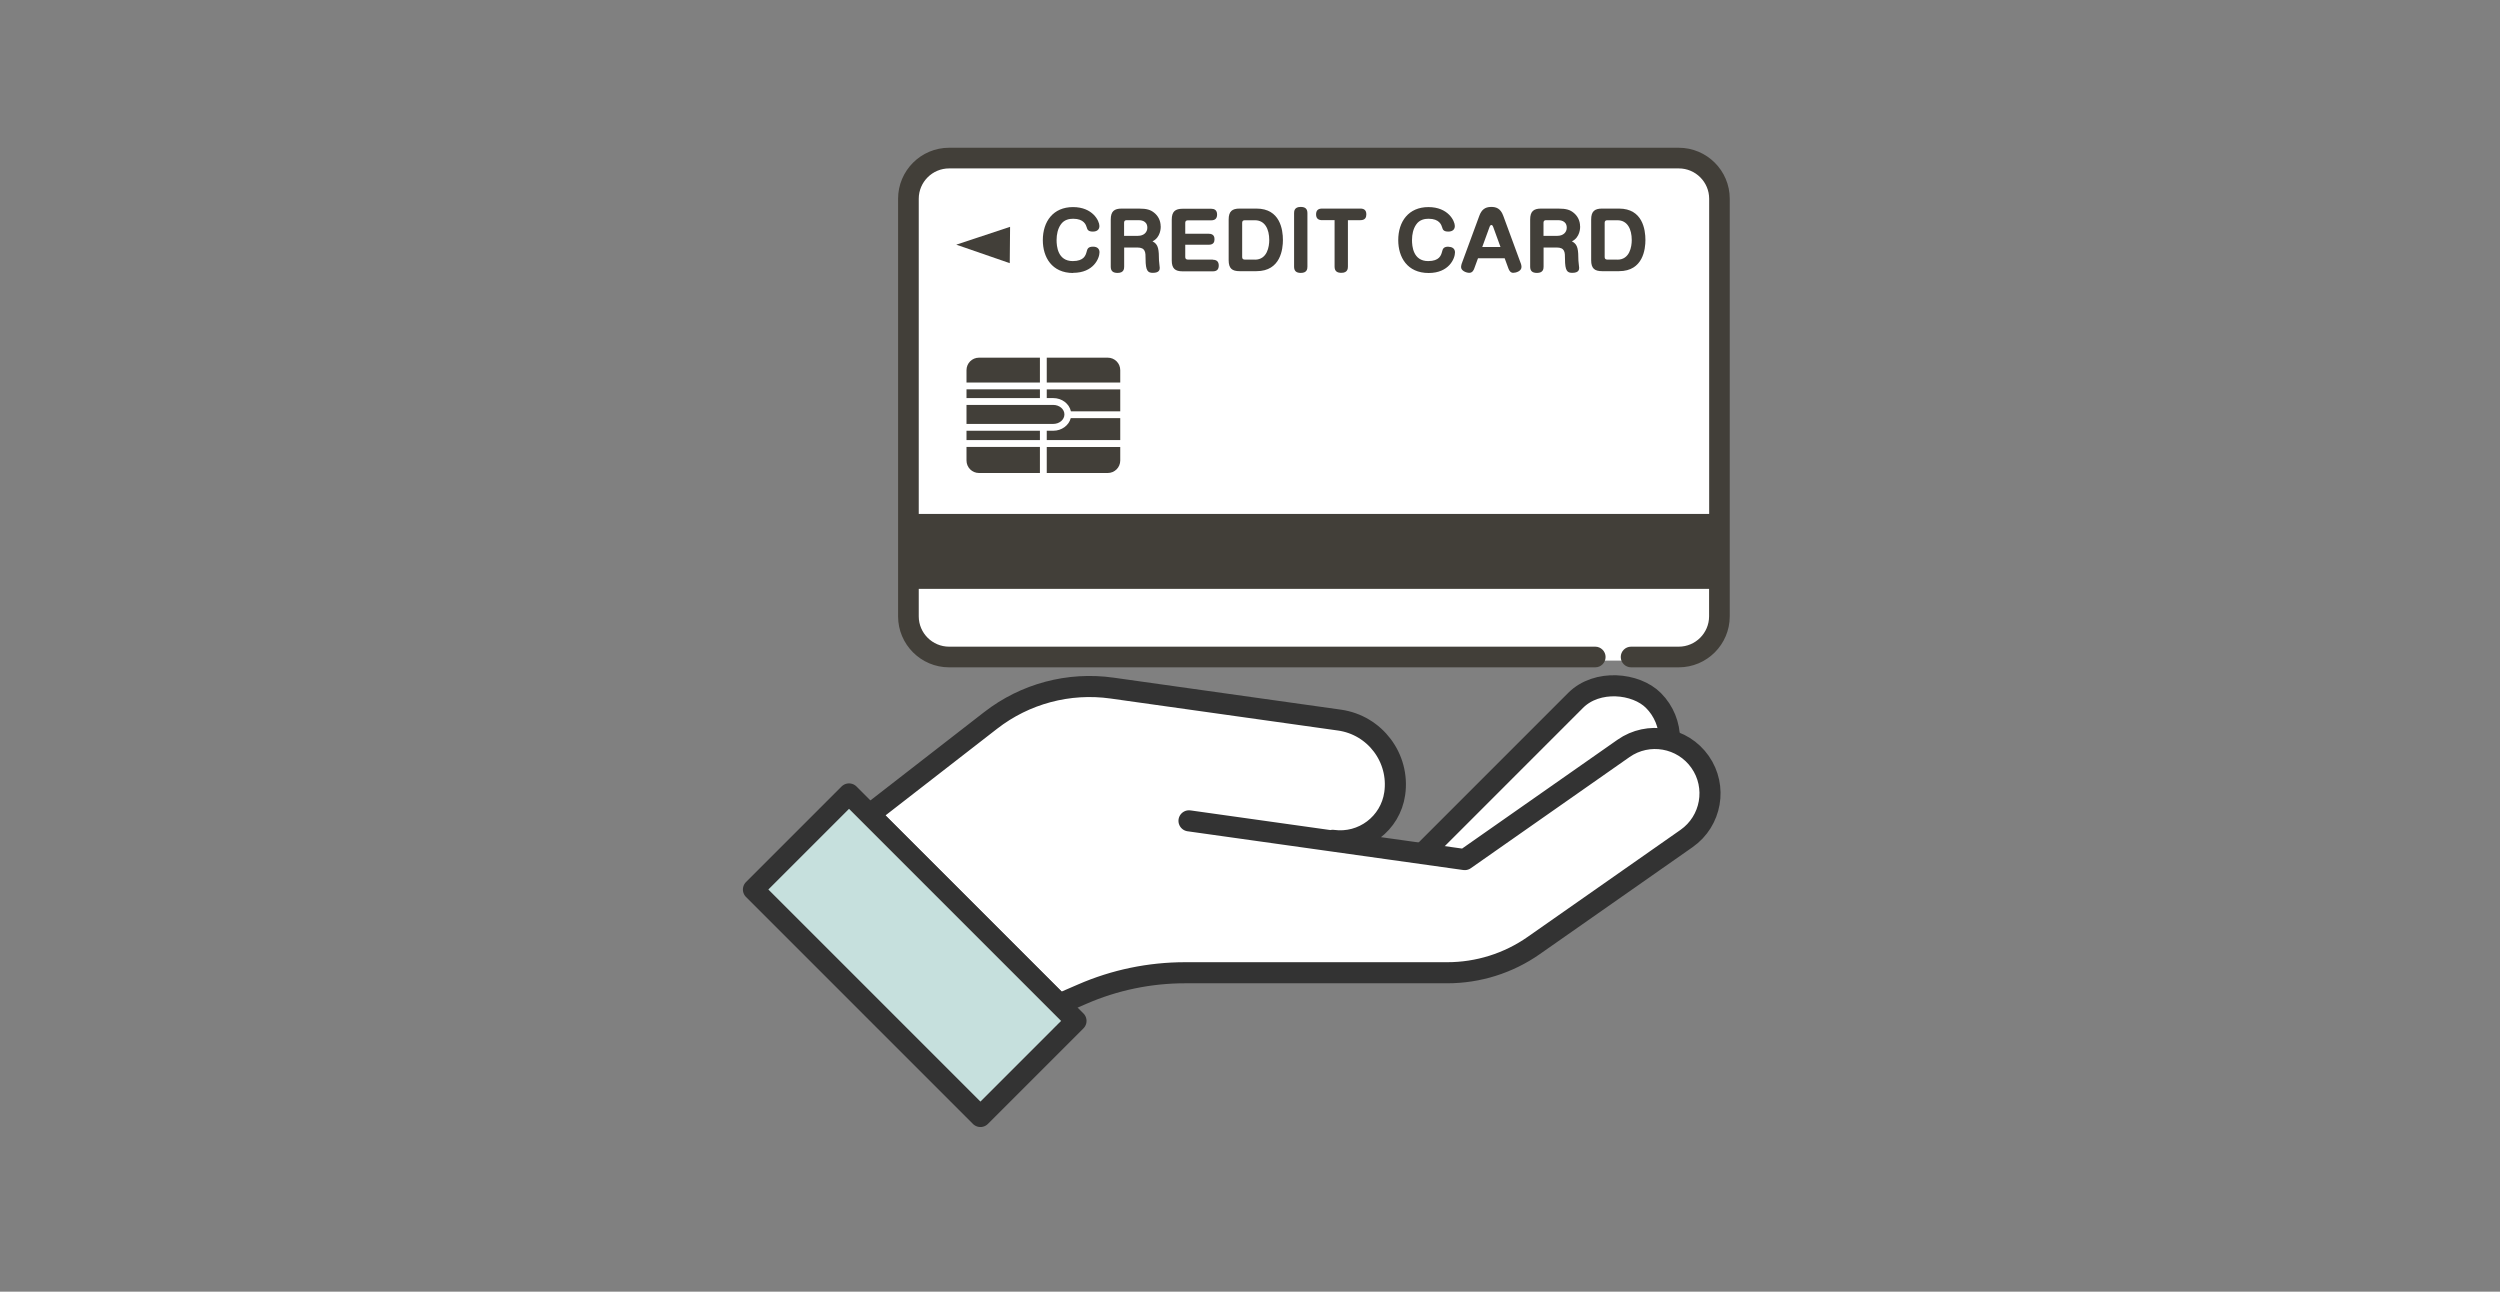 <?xml version="1.0" encoding="UTF-8"?>
<svg id="b" data-name="レイヤー 2" xmlns="http://www.w3.org/2000/svg" viewBox="0 0 300 155">
  <rect x="0" y="0" width="300" height="155" fill="#808080" stroke="none"/>
  <defs>
    <style>
      .d, .e {
        fill: #fff;
      }

      .f {
        fill: #423f39;
      }

      .e, .g {
        stroke: #333;
        stroke-linecap: round;
        stroke-linejoin: round;
        stroke-width: 2.53px;
      }

      .g {
        fill: #c6e0dd;
      }

      .h {
        fill: none;
      }
    </style>
  </defs>
  <g id="c" data-name="レイヤー 1">
    <g>
      <g>
        <rect class="d" x="109.08" y="18.65" width="97.66" height="60.62" rx="6.74" ry="6.74"/>
        <g>
          <path class="f" d="m201.46,17.73h-87.57c-3.38,0-6.12,2.75-6.12,6.12v50.11c0,3.38,2.75,6.12,6.12,6.12h77.54c.69,0,1.24-.56,1.24-1.24s-.56-1.24-1.24-1.24h-77.54c-2,0-3.64-1.63-3.64-3.64v-3.3h94.84v3.3c0,2-1.63,3.64-3.64,3.64h-5.72c-.69,0-1.24.56-1.24,1.24s.56,1.24,1.24,1.24h5.72c3.38,0,6.12-2.75,6.12-6.12V23.85c0-3.38-2.75-6.12-6.12-6.12Zm-91.21,43.94V23.85c0-2,1.63-3.64,3.64-3.64h87.57c2,0,3.64,1.63,3.64,3.64v37.82h-94.84Z"/>
          <path class="f" d="m128.78,32.74c2.44,0,3.16-1.74,3.16-2.47,0-.38-.24-.67-.77-.67-.62,0-.69.28-.78.63-.11.39-.3,1.1-1.66,1.1-1.82,0-1.94-1.82-1.94-2.52s.15-1.35.49-1.85c.41-.62,1.06-.71,1.5-.71,1.31,0,1.54.75,1.63,1.04.07.25.16.5.73.5.5,0,.79-.24.79-.67,0-.61-.8-2.27-3.17-2.27s-3.62,1.72-3.62,3.97c0,2.03,1.07,3.94,3.65,3.94Z"/>
          <path class="f" d="m139.28,27.17c0-.71-.32-1.28-.79-1.65-.41-.33-.85-.49-1.83-.49h-2.06c-.88,0-1.31.32-1.31,1.31v5.66c0,.5.24.75.82.75.75,0,.79-.49.79-.76v-2.29h1.57c1,0,1,.58,1,1.38,0,1.45.29,1.66.87,1.66.78,0,.83-.38.83-.6,0-.12-.09-.73-.09-.88-.02-1.26-.03-1.93-.78-2.3.99-.48.99-1.63.99-1.79Zm-2.71,1.13h-1.68v-1.58c0-.2.11-.3.3-.3h1.41c.2,0,1.08,0,1.08.91,0,.53-.41.97-1.12.97Z"/>
          <path class="f" d="m145.54,31.15h-3.01c-.19,0-.3-.11-.3-.3v-1.48h2.81c.61,0,.7-.36.7-.66,0-.25-.06-.66-.7-.66h-2.81v-1.31c0-.19.1-.3.3-.3h2.81c.57,0,.71-.33.71-.7,0-.55-.35-.69-.71-.69h-3.42c-.88,0-1.31.32-1.31,1.31v4.89c0,.98.41,1.31,1.31,1.31h3.62c.46,0,.71-.21.71-.7s-.28-.69-.71-.69Z"/>
          <path class="f" d="m150.78,25.03h-2.03c-.88,0-1.31.32-1.31,1.31v4.89c0,.98.41,1.31,1.31,1.31h2.03c2.92,0,3.17-2.7,3.17-3.74,0-1.23-.33-3.77-3.17-3.77Zm-.19,6.12h-1.23c-.2,0-.3-.11-.3-.3v-4.12c0-.2.11-.3.3-.3h1.23c1.2,0,1.72,1.06,1.72,2.38,0,.76-.23,2.35-1.72,2.35Z"/>
          <path class="f" d="m156.08,24.83c-.75,0-.79.49-.79.75v6.42c0,.5.24.75.81.75.75,0,.79-.49.79-.76v-6.41c0-.5-.24-.75-.81-.75Z"/>
          <path class="f" d="m163.26,25.03h-4.61c-.46,0-.72.2-.72.7s.29.69.72.69h1.5v5.57c0,.57.32.75.82.75.76,0,.78-.53.78-.76v-5.56h1.5c.59,0,.71-.35.71-.7,0-.55-.33-.69-.71-.69Z"/>
          <path class="f" d="m173.82,29.6c-.62,0-.69.28-.78.63-.11.39-.3,1.1-1.66,1.1-1.82,0-1.94-1.82-1.94-2.52s.15-1.35.49-1.85c.41-.62,1.06-.71,1.5-.71,1.31,0,1.54.75,1.63,1.04.07.25.16.5.73.5.5,0,.79-.24.79-.67,0-.61-.8-2.27-3.17-2.27s-3.62,1.72-3.62,3.97c0,2.03,1.07,3.94,3.65,3.94,2.44,0,3.16-1.74,3.16-2.47,0-.38-.24-.67-.77-.67Z"/>
          <path class="f" d="m180.39,25.89c-.33-.9-.87-1.06-1.45-1.06-.78,0-1.17.39-1.42,1.06l-2.13,5.79c-.06.17-.06.35-.06.38,0,.42.6.68.99.68s.54-.38.59-.52l.45-1.23h3.2l.45,1.23c.09.26.27.52.57.52s1-.18,1-.71c0-.14-.04-.29-.06-.35l-2.13-5.79Zm-2.52,3.75l.87-2.39c.07-.2.15-.25.23-.25.06,0,.14.03.22.25l.87,2.39h-2.19Z"/>
          <path class="f" d="m189.61,27.17c0-.71-.32-1.28-.79-1.65-.41-.33-.85-.49-1.83-.49h-2.06c-.88,0-1.31.32-1.31,1.31v5.66c0,.5.24.75.82.75.75,0,.79-.49.79-.76v-2.29h1.57c1,0,1,.58,1,1.38,0,1.45.29,1.66.87,1.66.78,0,.83-.38.83-.6,0-.12-.09-.73-.09-.88-.02-1.26-.03-1.93-.78-2.3.99-.48.99-1.63.99-1.79Zm-2.71,1.13h-1.68v-1.58c0-.2.11-.3.3-.3h1.41c.2,0,1.08,0,1.08.91,0,.53-.41.97-1.12.97Z"/>
          <path class="f" d="m194.28,25.03h-2.03c-.88,0-1.31.32-1.31,1.31v4.89c0,.98.41,1.31,1.31,1.31h2.03c2.92,0,3.17-2.7,3.17-3.74,0-1.23-.33-3.77-3.17-3.77Zm-.19,6.12h-1.23c-.2,0-.3-.11-.3-.3v-4.12c0-.2.11-.3.3-.3h1.23c1.2,0,1.72,1.06,1.72,2.38,0,.76-.23,2.35-1.72,2.35Z"/>
          <path class="f" d="m115.98,50.87h10.41c.74,0,1.34-.51,1.34-1.14s-.6-1.14-1.34-1.14h-10.41v2.27Z"/>
          <rect class="f" x="115.98" y="46.72" width="8.81" height="1.05"/>
          <rect class="f" x="115.98" y="51.69" width="8.81" height="1.12"/>
          <path class="f" d="m132.93,42.92h-7.32v2.98h8.82v-1.48c0-.83-.67-1.5-1.5-1.5Z"/>
          <path class="f" d="m115.98,44.42v1.48h8.81v-2.98h-7.31c-.83,0-1.5.67-1.5,1.5Z"/>
          <path class="f" d="m125.61,56.76h7.32c.83,0,1.5-.67,1.5-1.5v-1.62h-8.82v3.13Z"/>
          <path class="f" d="m115.98,55.26c0,.83.67,1.5,1.5,1.5h7.31v-3.13h-8.81v1.62Z"/>
          <path class="f" d="m125.61,47.77h.78c1.05,0,1.92.68,2.12,1.59h5.92v-2.63h-8.82v1.05Z"/>
          <path class="f" d="m126.39,51.69h-.78v1.12h8.82v-2.63h-5.94c-.22.86-1.08,1.51-2.1,1.51Z"/>
          <polygon class="f" points="121.21 27.22 114.75 29.36 121.17 31.58 121.21 27.22"/>
        </g>
      </g>
      <g>
        <rect class="e" x="163.16" y="92.05" width="41.29" height="13.2" rx="6.6" ry="6.6" transform="translate(-15.92 158.86) rotate(-45)"/>
        <path class="e" d="m142.68,98.5l33.09,4.65,19.05-13.34c2.98-2.09,7.1-1.36,9.19,1.62h0c2.09,2.98,1.36,7.1-1.62,9.19l-18.34,12.84c-3.04,2.13-6.67,3.27-10.38,3.27h-31.46c-4.25,0-8.46.87-12.35,2.57l-2.75,1.19-22.76-22.76,14.53-11.28c4.13-3.21,9.38-4.61,14.56-3.88l27.29,3.84c4.27.6,7.24,4.55,6.64,8.81h0c-.51,3.61-3.84,6.12-7.45,5.62"/>
        <rect class="g" x="90.51" y="106.52" width="38.52" height="16.22" transform="translate(106.33 273.3) rotate(-135)"/>
      </g>
    </g>
    <rect class="h" width="300" height="155"/>
  </g>
</svg>